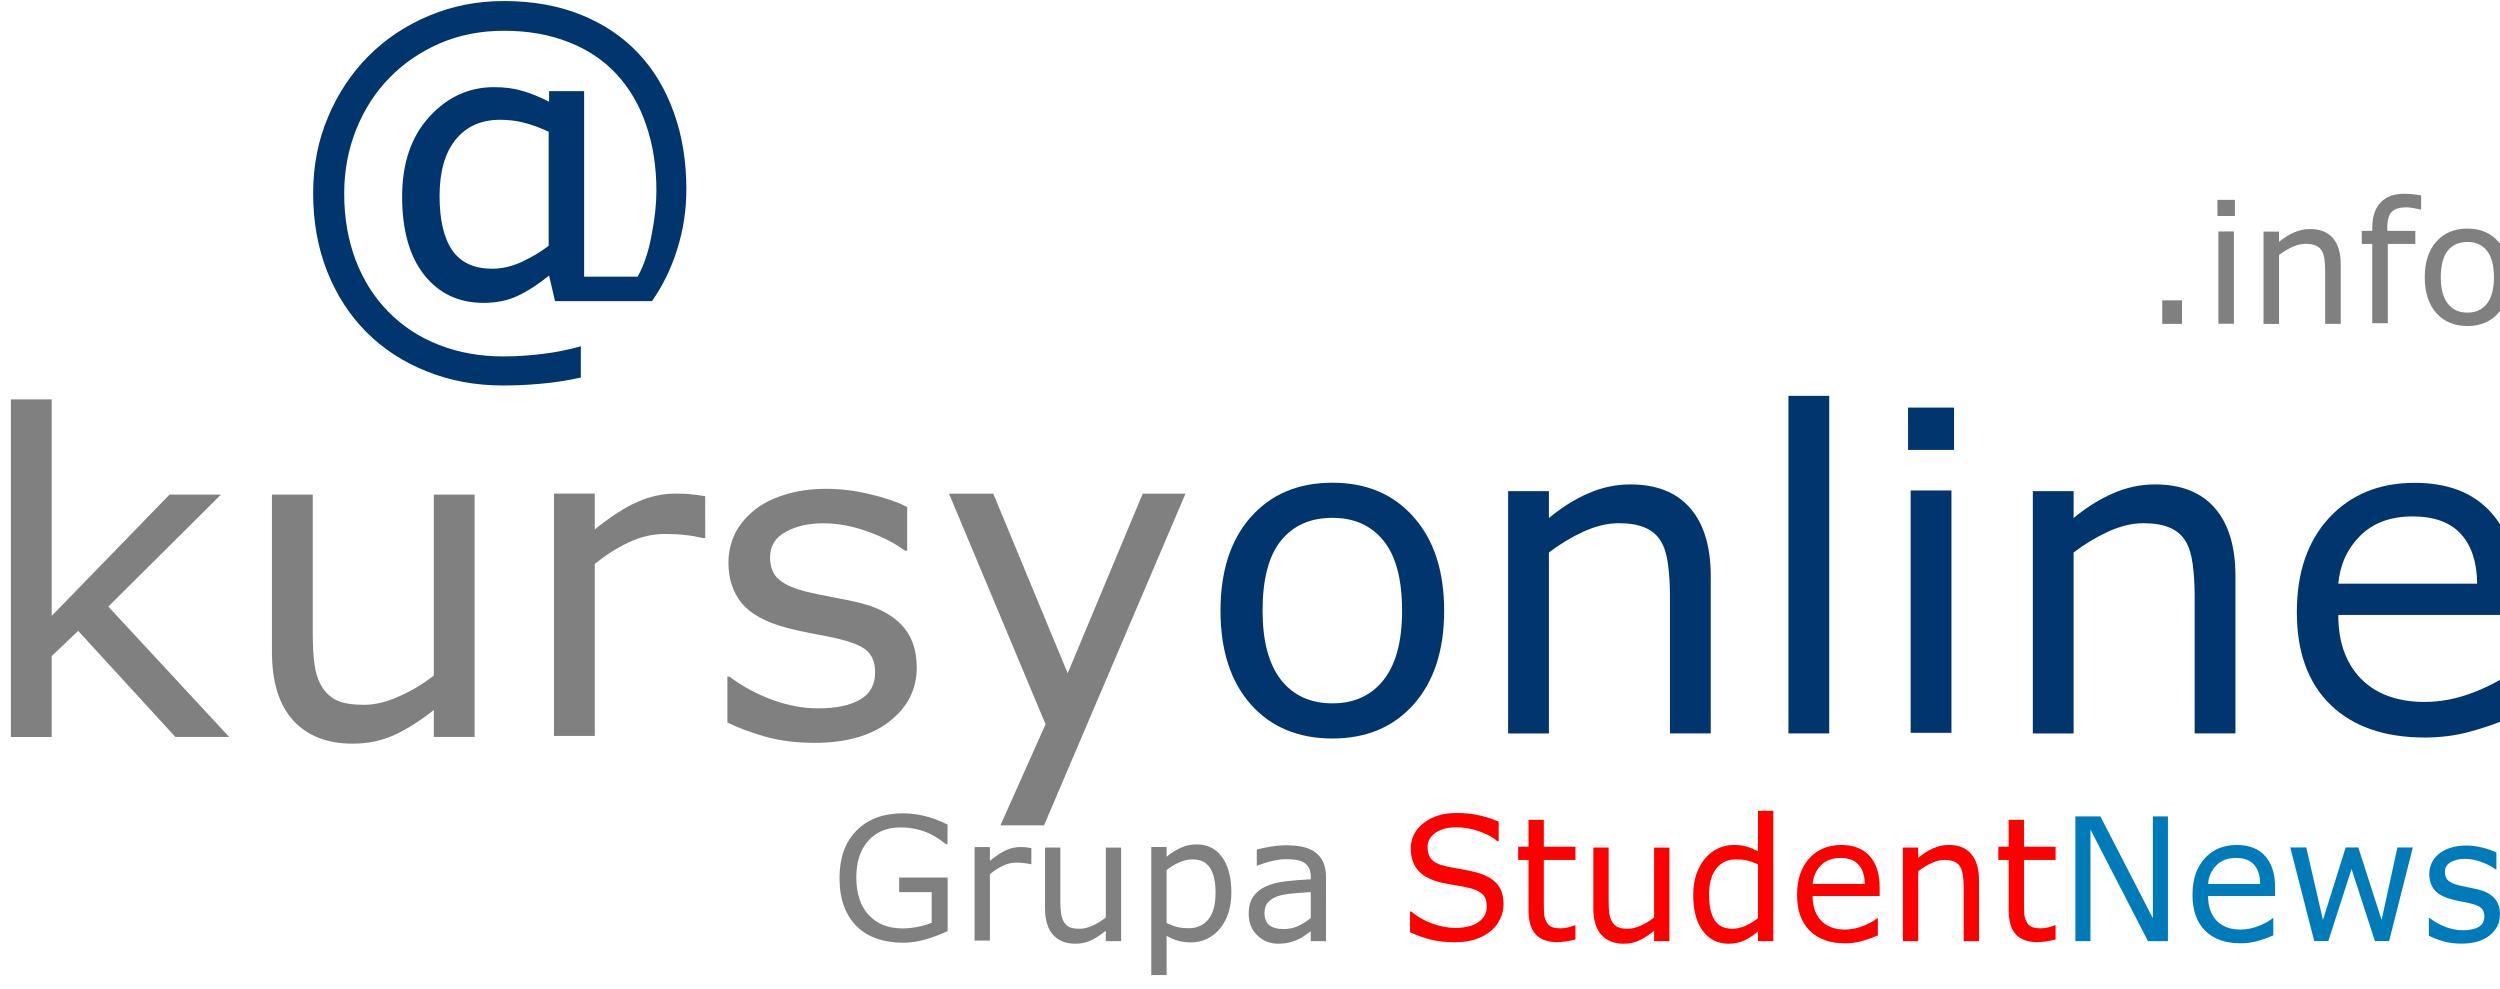 <?xml version="1.0" encoding="UTF-8"?>
<svg width="151.6" height="60" version="1.1" viewBox="0 0 151.6 60" xmlns="http://www.w3.org/2000/svg" xmlns:cc="http://creativecommons.org/ns#" xmlns:dc="http://purl.org/dc/elements/1.1/" xmlns:rdf="http://www.w3.org/1999/02/22-rdf-syntax-ns#">
 <g transform="translate(-280.26 -4894.9)">
  <g transform="matrix(1.283 0 0 1.283 -2008.7 -3384.9)" fill="#808080" stop-color="#000000" stroke-width="1px" aria-label="kursy">
   <path d="m1794.9 6488.3h-2.543l-4.594-5.014-1.251 1.19v3.825h-1.928v-15.955h1.928v10.233l5.568-5.732h2.43l-5.322 5.291z"/>
   <path d="m1806.5 6488.3h-1.928v-1.272q-0.974 0.769-1.866 1.179-0.892 0.41-1.969 0.41-1.805 0-2.81-1.097-1.005-1.107-1.005-3.24v-7.434h1.928v6.521q0 0.872 0.082 1.497 0.082 0.615 0.349 1.056 0.277 0.451 0.718 0.656t1.282 0.205q0.749 0 1.63-0.39 0.892-0.39 1.661-0.995v-8.552h1.928z"/>
   <path d="m1817.4 6478.9h-0.102q-0.431-0.102-0.841-0.143-0.4-0.051-0.954-0.051-0.892 0-1.723 0.4-0.831 0.39-1.6 1.015v8.131h-1.928v-11.454h1.928v1.692q1.148-0.923 2.02-1.302 0.882-0.39 1.794-0.39 0.502 0 0.728 0.031 0.226 0.021 0.677 0.092z"/>
   <path d="m1827.4 6485q0 1.569-1.302 2.574-1.292 1.005-3.538 1.005-1.272 0-2.338-0.297-1.056-0.308-1.774-0.666v-2.164h0.102q0.913 0.687 2.03 1.097 1.118 0.4 2.143 0.4 1.272 0 1.989-0.41 0.718-0.41 0.718-1.292 0-0.677-0.39-1.025-0.39-0.349-1.497-0.595-0.41-0.092-1.077-0.215-0.656-0.123-1.2-0.267-1.507-0.4-2.143-1.169-0.625-0.779-0.625-1.907 0-0.708 0.287-1.333 0.297-0.625 0.892-1.118 0.574-0.482 1.456-0.759 0.892-0.287 1.989-0.287 1.025 0 2.071 0.256 1.056 0.246 1.753 0.605v2.061h-0.103q-0.738-0.543-1.794-0.913-1.056-0.379-2.071-0.379-1.056 0-1.784 0.41-0.728 0.4-0.728 1.2 0 0.708 0.441 1.066 0.431 0.359 1.395 0.585 0.533 0.123 1.189 0.246 0.666 0.123 1.107 0.226 1.343 0.308 2.071 1.056 0.728 0.759 0.728 2.01z"/>
   <path d="m1840.1 6476.8-6.686 15.678h-2.061l2.133-4.778-4.563-10.9h2.092l3.517 8.49 3.548-8.49z"/>
  </g>
  <g transform="matrix(1.283 0 0 1.283 -1430.9 -1520)">
   <g transform="translate(-883.25 374.33)" fill="#808080" stop-color="#000000" stroke-width="1px" aria-label=".info">
    <path d="m2320.1 4640.9h-0.934v-1.113h0.934z"/>
    <path d="m2322.6 4635.8h-0.828v-0.762h0.828zm-0.047 5.094h-0.734v-4.363h0.734z"/>
    <path d="m2327.6 4640.9h-0.734v-2.484q0-0.301-0.035-0.562-0.035-0.266-0.129-0.414-0.098-0.164-0.281-0.242-0.184-0.082-0.477-0.082-0.301 0-0.629 0.148t-0.629 0.379v3.258h-0.734v-4.363h0.734v0.484q0.344-0.285 0.711-0.445 0.367-0.16 0.754-0.16 0.707 0 1.078 0.426 0.371 0.426 0.371 1.227z"/>
    <path d="m2331.4 4635.5h-0.039q-0.121-0.035-0.316-0.07-0.195-0.039-0.344-0.039-0.473 0-0.688 0.211-0.211 0.207-0.211 0.754v0.148h1.324v0.617h-1.301v3.746h-0.734v-3.746h-0.496v-0.617h0.496v-0.144q0-0.777 0.387-1.191 0.387-0.418 1.117-0.418 0.246 0 0.441 0.023 0.199 0.023 0.363 0.055z"/>
    <path d="m2335.6 4638.7q0 1.066-0.547 1.684t-1.465 0.617q-0.926 0-1.473-0.617-0.543-0.617-0.543-1.684t0.543-1.684q0.547-0.621 1.473-0.621 0.918 0 1.465 0.621 0.547 0.617 0.547 1.684zm-0.758 0q0-0.848-0.332-1.258-0.332-0.414-0.922-0.414-0.598 0-0.93 0.414-0.328 0.41-0.328 1.258 0 0.82 0.332 1.246 0.332 0.422 0.926 0.422 0.586 0 0.918-0.418 0.336-0.422 0.336-1.25z"/>
   </g>
  </g>
  <g transform="matrix(1.283 0 0 1.283 -2621.3 -1014.9)" fill="#00366d" stop-color="#000000" stroke-width="1px" aria-label="online">
   <path d="m2329.8 4635.1q0 2.799-1.435 4.42-1.436 1.62-3.845 1.62-2.43 0-3.866-1.62-1.425-1.62-1.425-4.42 0-2.799 1.425-4.419 1.436-1.63 3.866-1.63 2.41 0 3.845 1.63 1.435 1.62 1.435 4.419zm-1.989 0q0-2.225-0.872-3.302-0.872-1.087-2.42-1.087-1.569 0-2.44 1.087-0.861 1.077-0.861 3.302 0 2.153 0.872 3.271 0.872 1.107 2.43 1.107 1.538 0 2.41-1.097 0.882-1.107 0.882-3.281z"/>
   <path d="m2342.4 4640.9h-1.928v-6.521q0-0.789-0.092-1.476-0.092-0.697-0.338-1.087-0.256-0.431-0.738-0.636-0.482-0.215-1.251-0.215-0.79 0-1.651 0.39-0.861 0.39-1.651 0.995v8.552h-1.928v-11.454h1.928v1.272q0.902-0.749 1.866-1.169 0.964-0.42 1.979-0.42 1.856 0 2.83 1.118t0.974 3.22z"/>
   <path d="m2348 4640.9h-1.928v-15.955h1.928z"/>
   <path d="m2353.9 4627.5h-2.174v-2h2.174zm-0.123 13.371h-1.928v-11.454h1.928z"/>
   <path d="m2367.2 4640.9h-1.928v-6.521q0-0.789-0.092-1.476-0.092-0.697-0.338-1.087-0.256-0.431-0.738-0.636-0.482-0.215-1.251-0.215-0.789 0-1.651 0.39-0.861 0.39-1.651 0.995v8.552h-1.928v-11.454h1.928v1.272q0.902-0.749 1.866-1.169 0.964-0.42 1.979-0.42 1.856 0 2.83 1.118t0.974 3.22z"/>
   <path d="m2380.5 4635.3h-8.439q0 1.056 0.318 1.846 0.318 0.779 0.872 1.282 0.533 0.492 1.261 0.738 0.738 0.246 1.62 0.246 1.169 0 2.348-0.461 1.189-0.472 1.692-0.923h0.102v2.102q-0.974 0.41-1.989 0.687-1.015 0.277-2.133 0.277-2.851 0-4.45-1.538-1.6-1.548-1.6-4.389 0-2.81 1.528-4.46 1.538-1.651 4.04-1.651 2.317 0 3.568 1.354 1.261 1.353 1.261 3.845zm-1.877-1.477q-0.01-1.518-0.769-2.348-0.749-0.831-2.287-0.831-1.548 0-2.471 0.913-0.913 0.913-1.036 2.266z"/>
  </g>
  <g transform="scale(.986 1.014)" stroke-width="1.341" aria-label="Grupa StudentNews">
   <g fill="#808080">
    <path d="m342.52 4883q-0.611 0.281-1.338 0.491-0.721 0.205-1.398 0.205-0.872 0-1.598-0.24t-1.238-0.722q-0.516-0.486-0.797-1.212-0.281-0.732-0.281-1.708 0-1.789 1.042-2.821 1.047-1.037 2.871-1.037 0.636 0 1.298 0.155 0.666 0.15 1.433 0.516v1.177h-0.09q-0.155-0.12-0.451-0.316t-0.581-0.326q-0.346-0.155-0.787-0.256-0.436-0.105-0.992-0.105-1.252 0-1.984 0.807-0.726 0.802-0.726 2.174 0 1.448 0.762 2.255 0.762 0.802 2.074 0.802 0.481 0 0.957-0.095 0.481-0.095 0.842-0.245v-1.829h-1.999v-0.872h2.981z"/>
    <path d="m347.67 4879h-0.05q-0.21-0.05-0.411-0.07-0.195-0.025-0.466-0.025-0.436 0-0.842 0.195-0.406 0.19-0.782 0.496v3.973h-0.942v-5.596h0.942v0.827q0.561-0.451 0.987-0.636 0.431-0.19 0.877-0.19 0.245 0 0.356 0.015 0.11 0.01 0.331 0.045z"/>
    <path d="m353.19 4883.6h-0.942v-0.621q-0.476 0.376-0.912 0.576-0.436 0.2-0.962 0.2-0.882 0-1.373-0.536-0.491-0.541-0.491-1.583v-3.632h0.942v3.187q0 0.426 0.04 0.732 0.04 0.301 0.17 0.516 0.135 0.221 0.351 0.321t0.626 0.1q0.366 0 0.797-0.19 0.436-0.19 0.812-0.486v-4.178h0.942z"/>
    <path d="m359.97 4880.7q0 0.681-0.195 1.248-0.195 0.561-0.551 0.952-0.331 0.371-0.782 0.576-0.446 0.2-0.947 0.2-0.436 0-0.792-0.095-0.351-0.095-0.716-0.296v2.345h-0.942v-7.66h0.942v0.586q0.376-0.316 0.842-0.526 0.471-0.215 1.002-0.215 1.012 0 1.573 0.767 0.566 0.761 0.566 2.119zm-0.972 0.025q0-1.012-0.346-1.513-0.346-0.501-1.062-0.501-0.406 0-0.817 0.175-0.411 0.175-0.787 0.461v3.171q0.401 0.18 0.686 0.245 0.291 0.065 0.656 0.065 0.787 0 1.228-0.531 0.441-0.531 0.441-1.573z"/>
    <path d="m365.79 4883.6h-0.937v-0.596q-0.125 0.085-0.341 0.24-0.21 0.15-0.411 0.24-0.235 0.115-0.541 0.19-0.306 0.08-0.716 0.08-0.757 0-1.283-0.501-0.526-0.501-0.526-1.278 0-0.636 0.271-1.027 0.276-0.396 0.782-0.621 0.511-0.225 1.228-0.306 0.716-0.08 1.538-0.12v-0.145q0-0.321-0.115-0.531-0.11-0.21-0.321-0.331-0.2-0.115-0.481-0.155-0.281-0.04-0.586-0.04-0.371 0-0.827 0.1-0.456 0.095-0.942 0.281h-0.05v-0.957q0.276-0.075 0.797-0.165 0.521-0.09 1.027-0.09 0.591 0 1.027 0.1 0.441 0.095 0.762 0.331 0.316 0.231 0.481 0.596 0.165 0.366 0.165 0.907zm-0.937-1.378v-1.558q-0.431 0.025-1.017 0.075-0.581 0.05-0.922 0.145-0.406 0.115-0.656 0.361-0.251 0.24-0.251 0.666 0 0.481 0.291 0.727 0.291 0.24 0.887 0.24 0.496 0 0.907-0.19 0.411-0.195 0.762-0.466z"/>
   </g>
   <g fill="#f00">
    <path d="m376.71 4881.4q0 0.436-0.205 0.862-0.2 0.426-0.566 0.722-0.401 0.321-0.937 0.501-0.531 0.18-1.283 0.18-0.807 0-1.453-0.15-0.641-0.15-1.308-0.446v-1.242h0.07q0.566 0.471 1.308 0.727 0.742 0.256 1.393 0.256 0.922 0 1.433-0.346 0.516-0.346 0.516-0.922 0-0.496-0.245-0.732-0.24-0.235-0.736-0.366-0.376-0.1-0.817-0.165-0.436-0.065-0.927-0.165-0.992-0.21-1.473-0.716-0.476-0.511-0.476-1.328 0-0.937 0.792-1.533 0.792-0.601 2.009-0.601 0.787 0 1.443 0.15t1.162 0.371v1.172h-0.07q-0.426-0.361-1.122-0.596-0.691-0.24-1.418-0.24-0.797 0-1.283 0.331-0.481 0.331-0.481 0.852 0 0.466 0.24 0.732 0.24 0.266 0.847 0.406 0.321 0.07 0.912 0.17 0.591 0.1 1.002 0.205 0.832 0.22 1.252 0.666t0.421 1.248z"/>
    <path d="m381.13 4883.5q-0.266 0.07-0.581 0.115-0.311 0.045-0.556 0.045-0.857 0-1.303-0.461-0.446-0.461-0.446-1.478v-2.976h-0.636v-0.792h0.636v-1.608h0.942v1.608h1.944v0.792h-1.944v2.55q0 0.441 0.02 0.691 0.02 0.245 0.14 0.461 0.11 0.2 0.301 0.296 0.195 0.09 0.591 0.09 0.23 0 0.481-0.065 0.251-0.07 0.361-0.115h0.05z"/>
    <path d="m386.91 4883.6h-0.942v-0.621q-0.476 0.376-0.912 0.576-0.436 0.2-0.962 0.2-0.882 0-1.373-0.536-0.491-0.541-0.491-1.583v-3.632h0.942v3.187q0 0.426 0.04 0.732 0.04 0.301 0.17 0.516 0.135 0.221 0.351 0.321 0.215 0.1 0.626 0.1 0.366 0 0.797-0.19 0.436-0.19 0.812-0.486v-4.178h0.942z"/>
    <path d="m393.3 4883.6h-0.942v-0.586q-0.406 0.351-0.847 0.546-0.441 0.195-0.957 0.195-1.002 0-1.593-0.772-0.586-0.771-0.586-2.139 0-0.712 0.2-1.268 0.205-0.556 0.551-0.947 0.341-0.381 0.792-0.581 0.456-0.2 0.942-0.2 0.441 0 0.782 0.095 0.341 0.09 0.716 0.286v-2.425h0.942zm-0.942-1.378v-3.212q-0.381-0.17-0.681-0.235-0.301-0.065-0.656-0.065-0.792 0-1.232 0.551-0.441 0.551-0.441 1.563 0 0.997 0.341 1.518 0.341 0.516 1.092 0.516 0.401 0 0.812-0.175 0.411-0.18 0.767-0.461z"/>
    <path d="m399.84 4880.9h-4.123q0 0.516 0.155 0.902 0.155 0.381 0.426 0.626 0.261 0.24 0.616 0.361 0.361 0.12 0.792 0.12 0.571 0 1.147-0.226 0.581-0.231 0.827-0.451h0.05v1.027q-0.476 0.2-0.972 0.336-0.496 0.135-1.042 0.135-1.393 0-2.174-0.751-0.782-0.756-0.782-2.144 0-1.373 0.747-2.179 0.752-0.807 1.974-0.807 1.132 0 1.744 0.661 0.616 0.661 0.616 1.879zm-0.917-0.722q-5e-3 -0.742-0.376-1.147-0.366-0.406-1.117-0.406-0.757 0-1.207 0.446-0.446 0.446-0.506 1.107z"/>
    <path d="m405.95 4883.6h-0.942v-3.187q0-0.386-0.045-0.722-0.045-0.341-0.165-0.531-0.125-0.21-0.361-0.311-0.235-0.105-0.611-0.105-0.386 0-0.807 0.19-0.421 0.19-0.807 0.486v4.178h-0.942v-5.596h0.942v0.621q0.441-0.366 0.912-0.571 0.471-0.205 0.967-0.205 0.907 0 1.383 0.546 0.476 0.546 0.476 1.573z"/>
    <path d="m410.66 4883.5q-0.266 0.07-0.581 0.115-0.311 0.045-0.556 0.045-0.857 0-1.303-0.461-0.446-0.461-0.446-1.478v-2.976h-0.636v-0.792h0.636v-1.608h0.942v1.608h1.944v0.792h-1.944v2.55q0 0.441 0.02 0.691 0.02 0.245 0.14 0.461 0.11 0.2 0.301 0.296 0.195 0.09 0.591 0.09 0.23 0 0.481-0.065 0.251-0.07 0.361-0.115h0.05z"/>
   </g>
   <g fill="#007bba">
    <path d="m417.57 4883.6h-1.228l-3.537-6.674v6.674h-0.927v-7.46h1.538l3.227 6.092v-6.092h0.927z"/>
    <path d="m424.16 4880.9h-4.123q0 0.516 0.155 0.902 0.155 0.381 0.426 0.626 0.261 0.24 0.616 0.361 0.361 0.12 0.792 0.12 0.571 0 1.147-0.226 0.581-0.231 0.827-0.451h0.05v1.027q-0.476 0.2-0.972 0.336-0.496 0.135-1.042 0.135-1.393 0-2.174-0.751-0.782-0.756-0.782-2.144 0-1.373 0.747-2.179 0.752-0.807 1.974-0.807 1.132 0 1.744 0.661 0.616 0.661 0.616 1.879zm-0.917-0.722q-5e-3 -0.742-0.376-1.147-0.366-0.406-1.117-0.406-0.757 0-1.207 0.446-0.446 0.446-0.506 1.107z"/>
    <path d="m432.63 4878-1.458 5.596h-0.872l-1.438-4.314-1.428 4.314h-0.867l-1.473-5.596h0.982l1.027 4.334 1.398-4.334h0.777l1.433 4.334 0.972-4.334z"/>
    <path d="m437.99 4882q0 0.766-0.636 1.258-0.631 0.491-1.728 0.491-0.621 0-1.142-0.145-0.516-0.15-0.867-0.326v-1.057h0.05q0.446 0.336 0.992 0.536 0.546 0.195 1.047 0.195 0.621 0 0.972-0.2t0.351-0.631q0-0.331-0.19-0.501-0.19-0.17-0.731-0.291-0.2-0.045-0.526-0.105-0.321-0.06-0.586-0.13-0.736-0.195-1.047-0.571-0.306-0.381-0.306-0.932 0-0.346 0.14-0.651 0.145-0.306 0.436-0.546 0.281-0.235 0.711-0.371 0.436-0.14 0.972-0.14 0.501 0 1.012 0.125 0.516 0.12 0.857 0.296v1.007h-0.05q-0.361-0.266-0.877-0.446-0.516-0.185-1.012-0.185-0.516 0-0.872 0.2-0.356 0.195-0.356 0.586 0 0.346 0.215 0.521 0.21 0.175 0.681 0.286 0.261 0.06 0.581 0.12 0.326 0.06 0.541 0.11 0.656 0.15 1.012 0.516 0.356 0.371 0.356 0.982z"/>
   </g>
  </g>
  <g fill="#00366d" stop-color="#000000" stroke-width="1.283px" aria-label="@">
   <path d="m321.88 4906.4q0 1.857-0.548 3.594-0.534 1.737-1.536 3.166h-5.879l-0.361-1.55q-0.989 0.802-1.897 1.229t-2.084 0.427q-2.244 0-3.594-1.697-1.336-1.697-1.336-4.743 0-3.033 1.643-4.837 1.643-1.804 3.928-1.804 0.975 0 1.724 0.227 0.748 0.214 1.617 0.655v-0.641h2.124v11.25h3.247q0.561-1.002 0.842-2.498 0.294-1.51 0.294-2.699 0-2.191-0.615-3.981-0.601-1.79-1.777-3.073t-2.913-1.964q-1.737-0.695-3.941-0.695-2.138 0-3.915 0.775-1.764 0.775-3.033 2.084-1.283 1.309-2.017 3.14-0.721 1.817-0.721 3.874 0 2.204 0.695 4.035 0.695 1.817 1.964 3.113 1.323 1.349 3.1 2.031 1.777 0.695 3.874 0.695 1.149 0 2.365-0.147 1.229-0.147 2.351-0.468v1.897q-1.296 0.281-2.418 0.374-1.122 0.107-2.311 0.107-2.485 0-4.609-0.855-2.124-0.842-3.647-2.365-1.536-1.536-2.392-3.687-0.855-2.151-0.855-4.756 0-2.472 0.895-4.596 0.895-2.138 2.445-3.701t3.674-2.458q2.124-0.895 4.543-0.895 2.619 0 4.676 0.828t3.474 2.325 2.164 3.607q0.762 2.098 0.762 4.676zm-8.35 3.407v-6.921q-0.842-0.387-1.51-0.548-0.668-0.174-1.43-0.174-1.724 0-2.699 1.202-0.975 1.202-0.975 3.42 0 2.178 0.775 3.3 0.775 1.109 2.418 1.109 0.895 0 1.79-0.414 0.895-0.414 1.63-0.975z"/>
  </g>
 </g>
</svg>
